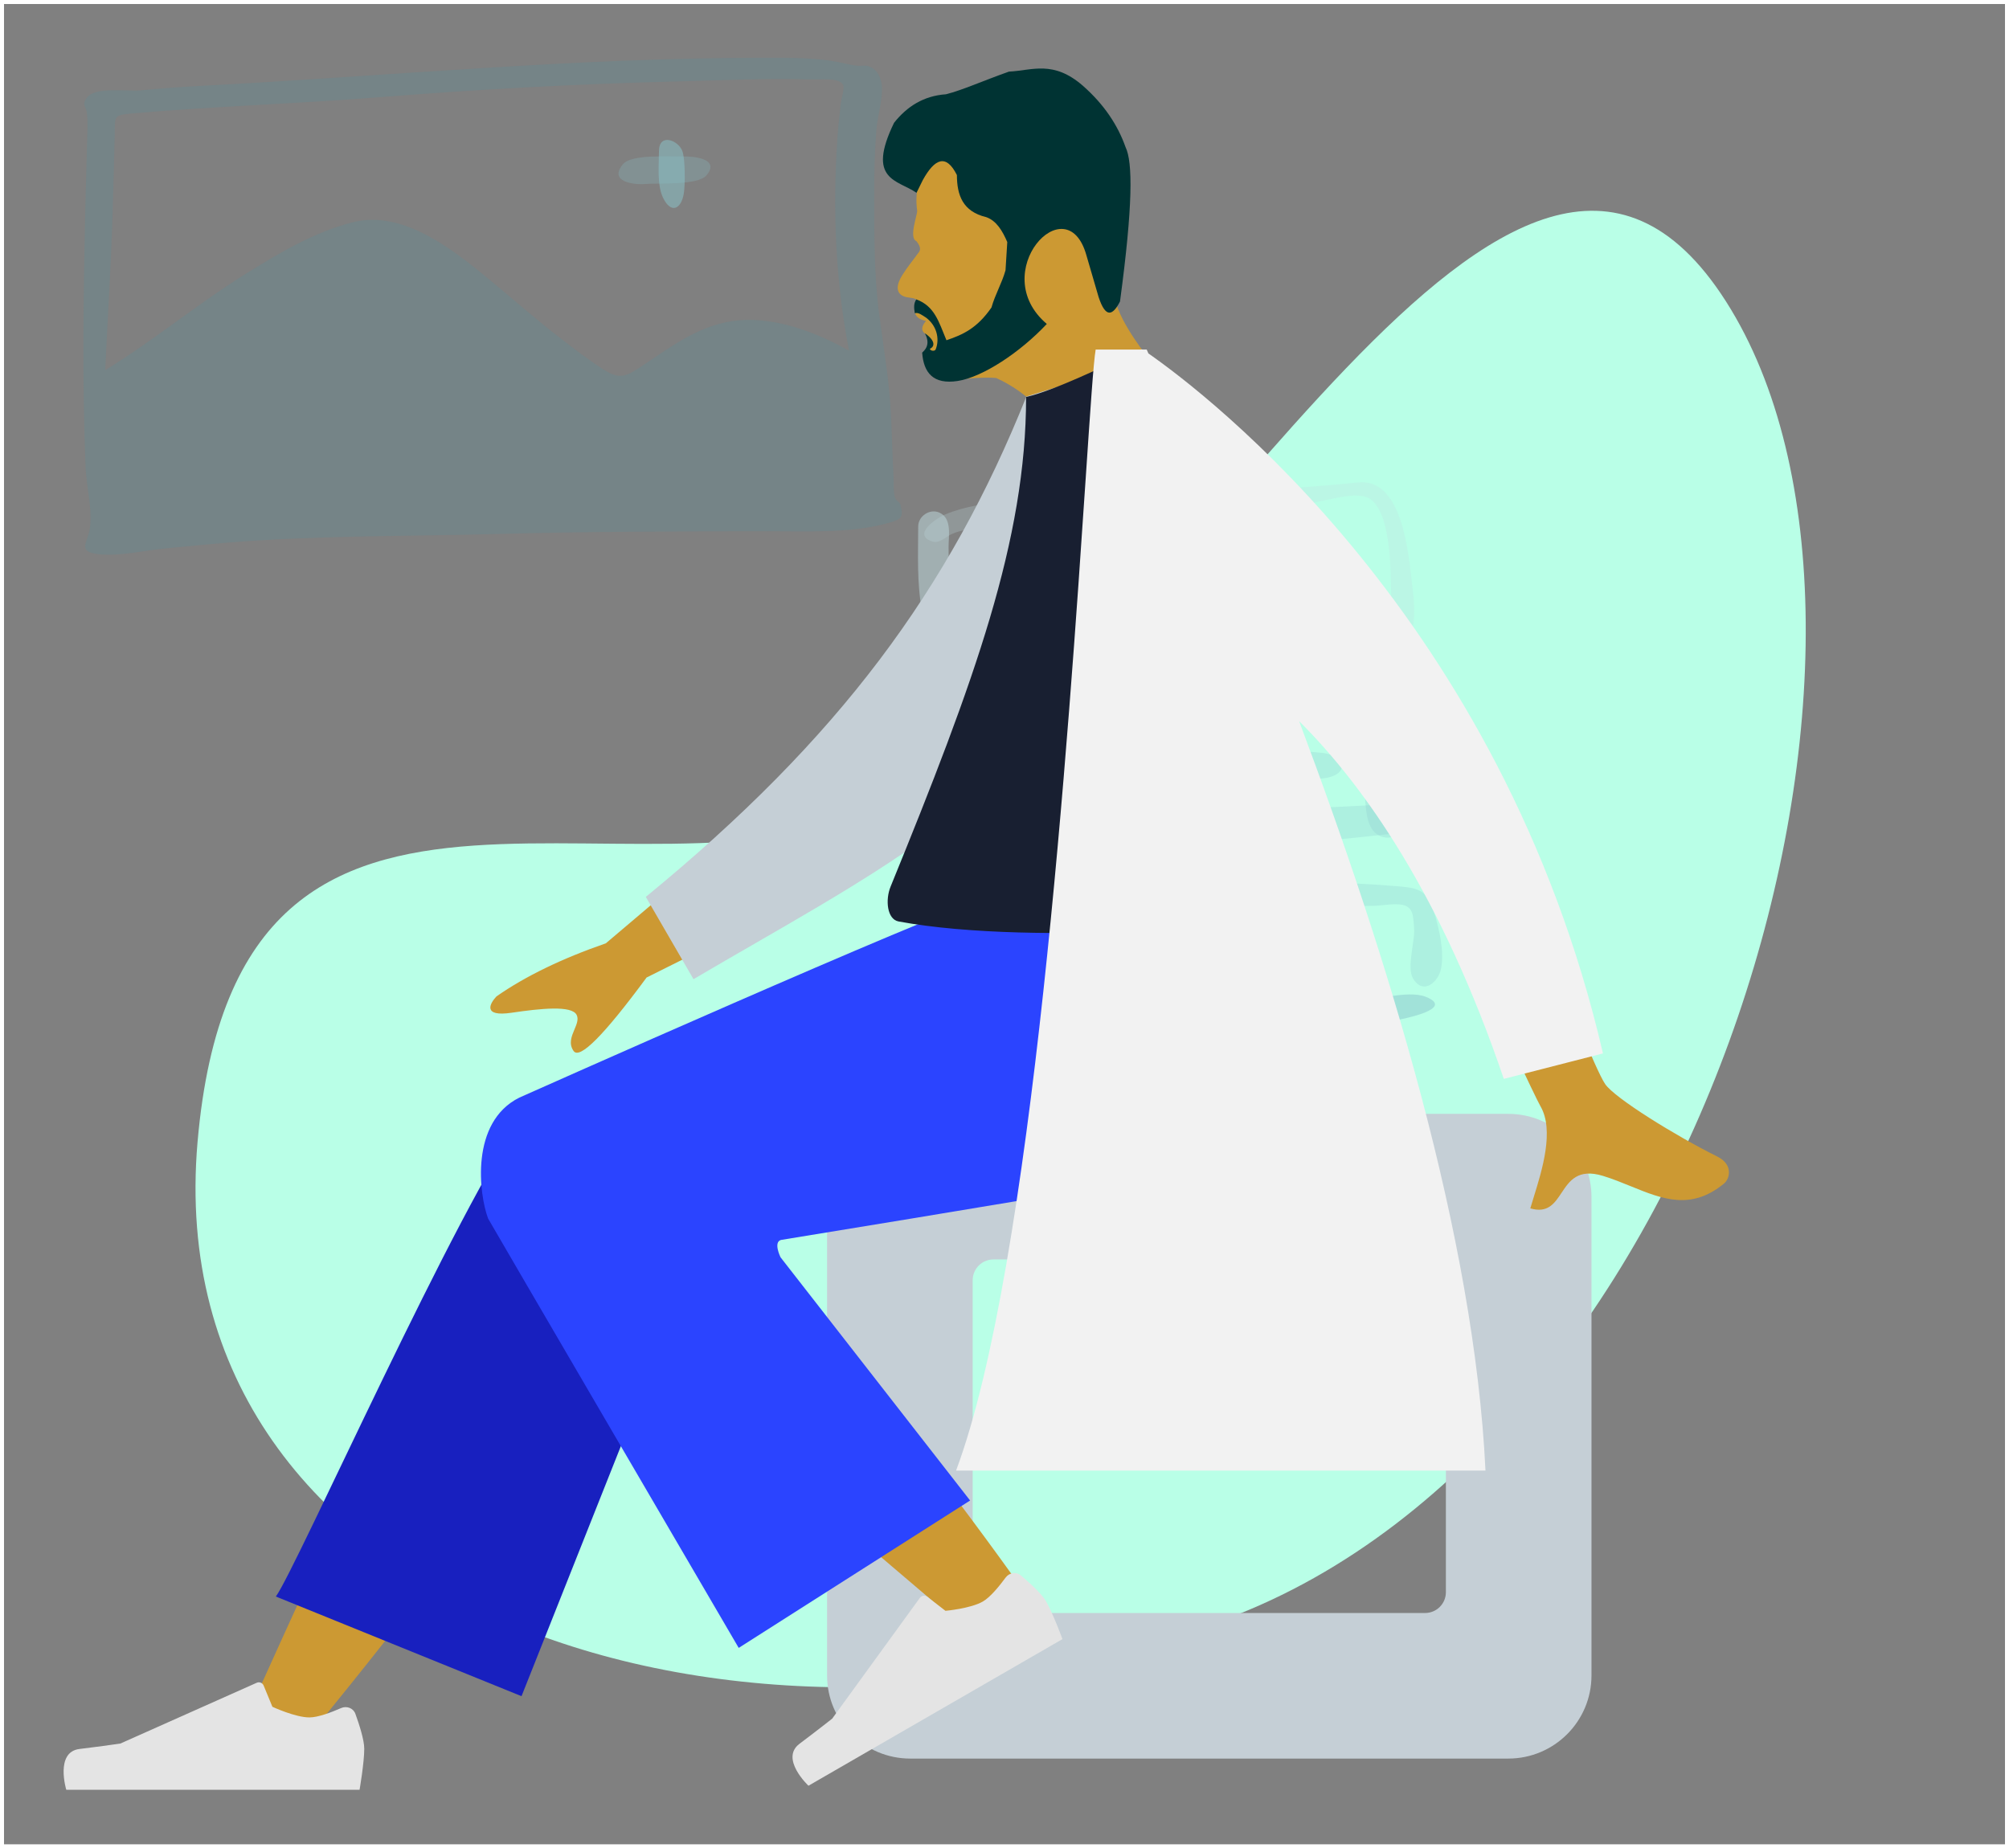 <?xml version="1.0" encoding="UTF-8"?>
<!DOCTYPE svg PUBLIC "-//W3C//DTD SVG 1.1//EN" "http://www.w3.org/Graphics/SVG/1.1/DTD/svg11.dtd">
<!-- Creator: CorelDRAW 2020 (64-Bit Evaluation Version) -->
<svg xmlns="http://www.w3.org/2000/svg" xml:space="preserve" width="100.2mm" height="92.2mm" version="1.1" style="shape-rendering:geometricPrecision; text-rendering:geometricPrecision; image-rendering:optimizeQuality; fill-rule:evenodd; clip-rule:evenodd"
viewBox="0 0 18363.33 16897.2"
 xmlns:xlink="http://www.w3.org/1999/xlink"
 xmlns:xodm="http://www.corel.com/coreldraw/odm/2003">
 <rect x="0" y="0" width="18363.33" height="16897.2" fill="#808080" stroke="none"/>
 <defs>
  <style type="text/css">
   <![CDATA[
    .str0 {stroke:white;stroke-width:36.65;stroke-miterlimit:22.926}
    .fil14 {fill:none}
    .fil11 {fill:#003333}
    .fil12 {fill:#181F31}
    .fil8 {fill:#1820BF}
    .fil10 {fill:#2B44FF}
    .fil0 {fill:#B9FFE7}
    .fil6 {fill:#C5CFD6}
    .fil7 {fill:#CC9933}
    .fil9 {fill:#E4E4E4}
    .fil13 {fill:#F2F2F2}
    .fil1 {fill:#56919C;fill-opacity:0.251}
    .fil3 {fill:#89C5CC;fill-opacity:0.251}
    .fil5 {fill:#C1DEE2;fill-opacity:0.251}
    .fil2 {fill:#89C5CC;fill-opacity:0.502}
    .fil4 {fill:#C1DEE2;fill-opacity:0.502}
   ]]>
  </style>
   <clipPath id="id0">
    <path d="M18.33 18.33l18326.68 0 0 16860.54 -18326.68 0 0 -16860.54z"/>
   </clipPath>
 </defs>
 <g id="Layer_x0020_1">
  <g>
  </g>
  <g style="clip-path:url(#id0)">
   <g>
    <path id="Background_x0020_Shape" class="fil0" d="M1805.69 10440.36c373.26,-4309.94 4150.15,-1854.62 6626.25,-3187.05 2476.08,-1332.4 5405.49,-7537.76 7344.25,-4498.06 1938.67,3039.64 -124.09,10387.47 -4570.71,12045.61 -4446.64,1658.14 -9773.03,-50.62 -9399.79,-4360.5z"/>
    <g id="_1927884720064">
     <path id="Fill_x0020_67" class="fil1" d="M961.67 3384.11c20.76,-446.35 49.26,-892.01 64.29,-1338.62 7.5,-221.29 13.32,-442.63 18.95,-663.96 1.21,-49.3 2.51,-98.56 3.63,-147.84 3.65,-167.45 -16.22,-181.14 152.28,-196 751.72,-66.36 1506.43,-88.35 2259.04,-148.37 907.72,-72.41 1820.13,-122.4 2730.38,-144.82 404.49,-9.97 810.72,-30.62 1215.28,-18.05 89.62,2.77 265.57,-20.54 300.89,49.13 15.23,30.11 -16.77,133.69 -20.8,168.42 -12.68,108.49 -24.52,217.39 -31.83,326.43 -43.03,643.16 -17.39,1302.53 107.14,1935.94 -292.13,-164.74 -661.24,-306.44 -1001.74,-278.35 -347.16,28.7 -606.85,229.25 -884.74,413.87 -157.15,104.43 -210.1,131.88 -366.9,30.73 -135.16,-87.18 -263.01,-186.84 -390.5,-284.69 -196.74,-150.99 -382.4,-314.65 -573.2,-472.94 -350.77,-291.01 -834.1,-705.27 -1318.59,-583.28 -346.15,87.13 -665.79,277.37 -966.2,463.54 -446.42,276.64 -850.43,615.39 -1297.36,888.84m6016.01 -2855.88c-1724.63,0 -3436.36,167.19 -5156.17,257.65 -179.64,9.44 -358.62,23.35 -537.58,40.61 -119.27,11.51 -410.98,-36.84 -489.16,65.1 -52.18,67.99 -7.35,78.18 0,142.8 9.24,81.41 3.78,177.9 1.39,264.07 -5.72,207.66 -11.78,415.32 -16.48,623 -17.81,784.91 -28.97,1569.7 2.8,2354.41 6.95,171.15 69.31,408.1 35.19,574.41 -24.7,120.41 -107.27,193.66 83.17,215.91 187.37,21.9 416.49,-33.81 604.05,-51.64 188.62,-17.94 377.22,-37.44 566.07,-53 821.11,-67.63 1650.19,-57.42 2473.48,-79.92 830.66,-22.69 1661.68,-24.12 2492.65,-24.61 347.68,-0.16 744.98,19.37 1084.24,-76.29 119.32,-33.72 138.64,-50.31 109.19,-168.68 -5.55,-22.51 -41.6,-30.81 -52.18,-71.42 -14.39,-55.25 -7,-122.48 -10.35,-179.97 -10.98,-187.92 -14.84,-376.21 -23.68,-564.22 -14.79,-314.17 -68.93,-619.09 -109.03,-930.12 -46.22,-359.15 -43.82,-723.87 -44.77,-1085.4 -0.55,-200.53 4.6,-400.4 20.71,-600.36 10.35,-128.27 73.53,-319.75 41.47,-439.36 -15.96,-59.56 -42.06,-106.79 -104.06,-132.43 -39.26,-16.24 -72.3,-3.52 -111.11,-7.64 -46.05,-4.89 -74.79,-11.34 -129.92,-23.82 -236.38,-53.59 -489.12,-49.06 -729.93,-49.06z"/>
     <path id="Fill_x0020_69" class="fil2" d="M6023.23 1382.14c-0.13,125.01 -19.65,309.45 38.01,427.14 73.07,149.31 164.52,102.63 188.73,-37.66 13.89,-80.4 13.54,-318.28 -12.28,-389.48 -36.54,-100.78 -214.46,-169.41 -214.46,0z"/>
     <path id="Fill_x0020_71" class="fil3" d="M6232.92 1430.42c-117.31,4.12 -459.06,-24.04 -538.47,70.3 -136.19,161.84 100.93,190.51 202.73,181.45 117.8,-10.5 481.79,15.08 560.7,-79.37 131.95,-158.03 -132.65,-175.75 -224.96,-172.38z"/>
    </g>
    <path id="Fill_x0020_253" class="fil4" d="M8392.77 4813.19c-0.15,254.52 -13.01,514.36 33.92,765.84 14.2,76.17 25.42,221.99 105.69,261.49 80.71,39.68 158.93,-4.89 178.96,-87.6 23.4,-96.2 -27.87,-240.23 -33.08,-341.22 -7.13,-138.04 -7.62,-276.18 -7.66,-414.35 -0.05,-99.77 32.77,-260.31 -85.05,-311.63 -87.55,-38.21 -192.78,32.8 -192.78,127.48z"/>
    <path id="Fill_x0020_255" class="fil5" d="M12416.78 4410.59c-843.28,84.69 -1698.77,102.26 -2545.15,146.41 -391.22,20.4 -864.07,-5.64 -1232.63,145.79 -68.45,28.13 -313.55,184.7 -114.56,248.44 62.02,19.85 125.04,-46.99 175.97,-69.35 84.82,-37.26 183.03,-48.79 273.49,-63.36 769.06,-123.49 1573.49,-101.97 2350.49,-159.72 199.08,-14.79 398.29,-29.98 596.95,-49.54 141.94,-13.98 440.26,-116.28 571.24,-63.96 223.88,89.42 218.62,670.39 223.02,870.19 2.33,103.33 -97.97,474.22 101.4,436.61 159.55,-30.07 101.8,-415.41 89.34,-520.81 -32.64,-276.31 -88.26,-961.36 -489.56,-920.71z"/>
    <path id="Fill_x0020_257" class="fil3" d="M12727.78 5838.75c-732.52,66.12 -1481.9,1.21 -2217.45,27.25 -385.54,13.64 -770.69,35.37 -1156.28,48.11 -166.77,5.52 -333.71,5.74 -500.54,6.96 -79.79,0.51 -442.96,48.9 -218.33,207.07 99.48,70.08 416.51,13.65 530.63,12.3 171.46,-2.02 342.8,-9.16 514.12,-15.87 396.81,-15.5 793.42,-37.04 1190.45,-47.74 379.77,-10.32 759.77,-12.5 1139.55,-22.76 188.95,-5.17 380.48,-10.96 567.78,-38.52 42.28,-6.23 179.53,-11.22 208.89,-58.32 27.76,-44.55 8.27,-124.99 -58.81,-118.48z"/>
    <path id="Fill_x0020_259" class="fil5" d="M9127.62 5288.77c-3.94,9.31 -3.94,9.31 0,0zm317.2 -96.42c11.56,4.87 11.56,4.87 0,0zm-14.84 -2.69c170.93,174.23 -91.94,382.24 -252.07,212.2 -169.98,-180.52 142.01,-211.64 252.07,-212.2m-181.31 -263.57c-588.82,104.76 -380.37,889.5 169.6,776.08 241.45,-49.76 379.53,-292.99 296.42,-526.62 -32.46,-91.32 -103.25,-191.51 -201.76,-220.25 -49.13,-14.35 -92.64,8.21 -139.43,2.91 -44.64,-5.02 -69.42,-42.13 -124.82,-32.13z"/>
    <path id="Fill_x0020_261" class="fil4" d="M11502.17 5146.94c-355.04,1.12 -710.21,16.18 -1065.24,22.94 -108.88,2.02 -388.78,-46.71 -389.19,124.99 -0.49,183.43 311.28,115.7 415.01,113.22 352.17,-8.41 705.23,-23.84 1055.96,-57.36 88.61,-8.47 395.32,6.12 395.01,-114.36 -0.35,-127.66 -340.01,-89.43 -411.56,-89.43z"/>
    <path id="Fill_x0020_263" class="fil3" d="M12350.26 6344.18c-878.16,23.57 -1755.04,31.78 -2632.5,76.73 -328.21,16.82 -655.99,29.34 -984.66,29.34 -63.3,0 -190.8,-24.54 -250.36,15.3 -161.71,108.13 22.41,200.99 127.79,206.82 720.88,39.97 1452.13,-59.6 2172.55,-82.05 421.79,-13.12 843.61,-17.04 1265.13,-38.5 114.98,-5.83 230,-12.65 344.82,-21.57 66.01,-5.09 240.63,8.93 293.96,-29.71 233.02,-168.64 -258.2,-158.47 -336.73,-156.36z"/>
    <path id="Fill_x0020_265" class="fil3" d="M8321.03 6773.58c-8.28,227.69 -9.13,451.42 20.67,677.85 11.71,89.07 17.08,190.19 121.52,212.83 94.88,20.54 142.97,-51.19 162.59,-130.71 47.96,-194.24 5.79,-473.78 5.2,-675.56 -0.22,-99.79 -0.37,-211.43 -123.63,-233.99 -94.05,-17.21 -182.77,50.75 -186.36,149.58z"/>
    <path id="Fill_x0020_267" class="fil3" d="M13281.1 7322.5c-1421.56,74.9 -2841.26,140.31 -4263.81,200.42 -110.95,4.71 -972.8,-4.71 -671.51,295.87 93.06,92.84 332.83,29.95 453.2,24.06 180.85,-8.91 361.81,-15.69 542.69,-24.87 717.05,-36.54 1436.04,-46.35 2152.56,-87.33 394.34,-22.54 787.75,-57.84 1180.04,-103.73 186.57,-21.83 418.2,-19.59 592.92,-92.71 89.93,-37.59 186.93,-220.89 13.91,-211.71z"/>
    <path id="Fill_x0020_269" class="fil3" d="M12463.72 6167.51c-108.11,107.69 -52.54,320.08 -44.39,453.16 11.2,183.12 24.85,366.37 47.7,548.5 14.88,118.32 7,302.41 70.1,404.63 73.93,119.67 236.65,106.4 303.51,-9.2 59.1,-102.26 29.16,-317.38 27.64,-430.71 -2.09,-156.71 -11.88,-313.66 -21.15,-470.04 -7.81,-130.69 21.83,-340.16 -50.07,-452.01 -73.03,-113.68 -232.03,-145.11 -333.34,-44.33z"/>
    <path id="Fill_x0020_271" class="fil2" d="M9214.49 7003.06c-12.68,9.77 -12.68,9.77 0,0zm252.47 -31.65c235.61,47.37 -145.33,322.44 -265.74,133.67 -18.77,-29.51 -28.61,-65.77 1.63,-91.41 27.51,-23.38 44.86,18.03 70.87,6.91 44.81,-19.19 145.42,-50.97 193.24,-49.17m-32.49 -225.86c-160.85,12.76 -381.98,22.69 -461.59,183.94 -106.95,216.55 75.93,428.64 287.56,461.58 203.65,31.76 507.69,-81.04 524,-318.54 13.14,-191.5 -168.99,-341.63 -349.97,-326.98z"/>
    <path id="Fill_x0020_273" class="fil3" d="M10777.35 6860.1c-166.48,2.69 -493.81,-46.53 -638.89,34.62 -143.53,80.33 -79.5,223.33 51.42,257.53 86.56,22.6 228.06,-13.85 318.15,-17.52 118.56,-4.86 237.18,-5.88 355.83,-7.55 199.49,-2.68 398.88,-0.4 598.4,-0.4 203.74,0 411.01,5.57 614.4,-9.4 257.4,-18.95 250.45,-211.67 -1.26,-235.75 -427.56,-40.92 -869.07,-28.22 -1298.06,-21.52z"/>
    <path id="Fill_x0020_275" class="fil2" d="M10352.02 9018.54c0,91.54 81.22,0 80.66,0 0.57,0 -80.66,-91.58 -80.66,0z"/>
    <path id="Fill_x0020_277" class="fil2" d="M8514.3 8281.44c5.24,266.14 8.69,532.55 20.03,798.51 3.63,84.1 -20.49,248.29 81.44,291.16 113.46,47.74 148.76,-71.22 161.82,-151.84 41.38,-255.33 0.82,-546.89 -3.19,-805.27 -1.34,-86.74 17.47,-207.51 -81.08,-250.76 -80.38,-35.32 -180.66,30.22 -179.03,118.21z"/>
    <path id="Fill_x0020_279" class="fil3" d="M12891.13 8285.62c6.73,15.87 6.73,15.87 0,0zm9.51 -2.69c5.48,2.29 27.49,11.51 0,0zm-2150.09 -215.12c-408.57,6.4 -817.42,11.23 -1225.76,28.74 -174.25,7.48 -350.55,13.53 -524.22,29.93 -123.01,11.66 -428.55,16.51 -508.35,117.02 -164.65,207.49 184.46,150.88 259.69,134.02 136.86,-30.66 276.53,-40.47 416.36,-47.87 303.34,-16 606.81,-24.52 910.56,-30.68 823.71,-16.59 1647.99,-14.02 2471.83,-17.74 79.76,-0.37 223.92,-32.46 297.57,-0.18 73.82,32.33 69.66,111.85 77.32,204.14 10.19,122.84 -70.81,356.88 -9.11,460.2 95.78,160.27 235,24.15 256.3,-92.66 29.4,-161.42 -17.21,-355.26 -62.86,-509.59 -64.36,-217.68 -153.74,-226.33 -364.32,-243.38 -246.05,-19.85 -491.15,-31.93 -738.03,-34.18 -418.91,-3.87 -838.08,-4.27 -1256.99,2.24z"/>
    <path id="Fill_x0020_281" class="fil2" d="M12366.62 9168.01c-886.24,102.9 -1797.68,42.26 -2688.61,45.89 -216.66,0.9 -433.48,2.64 -649.96,13.12 -114.3,5.53 -385.28,-26.01 -463.61,62.22 -165.09,185.91 132.3,212.94 240.87,205.28 219.52,-15.65 439.53,-22.74 659.63,-24.43 775.15,-6.01 1554.74,30.17 2329.28,-8.06 324.49,-16.05 641.75,-71.55 960.24,-133.6 70.56,-13.71 553.58,-105.56 278.16,-215.61 -162.78,-65.06 -495.04,35.22 -666.01,55.2z"/>
    <path id="Fill_x0020_284" class="fil3" d="M9779.1 8827.67c-6.18,7.94 -6.18,7.94 0,0zm-5.92 -1.39c-2.11,5.68 -8.65,19.77 0,0zm-55.9 -72.08c1.25,1.67 6.54,8.43 0,0zm-2.16 -0.55c21.35,25.47 35.68,53.88 43.09,85.24 -183.61,49.76 -254.36,-98.82 -43.09,-85.24m-11.66 -6.95c0.11,0.05 25.93,10.9 0,0zm-301.58 -221.31c-118.85,147.97 -216.97,320.44 -68.78,489.47 132.48,151.16 398.97,170.66 567.12,69.75 173.17,-103.93 158.25,-322.84 37.39,-465.7 -77.78,-92 -140.8,-89.43 -253.68,-104.44 -76.83,-10.23 -216.88,-69.97 -282.05,10.92z"/>
    <path id="Fill_x0020_286" class="fil3" d="M10630.28 8799.3c0,197.07 850.85,112.25 1002.25,112.01 126.8,-0.18 893.55,69.75 838.5,-133.03 -45.23,-166.64 -800.44,-83.79 -961.29,-84.06 -139.01,-0.18 -879.46,-95.61 -879.46,105.09z"/>
    <g id="_1927884714688">
     <path id="Seat_2" class="fil6" d="M13786.57 10182.8c420.03,0 760.52,340.49 760.52,760.5l0 4372.98c0,420.03 -340.49,760.5 -760.52,760.5l-5466.21 0c-420.03,0 -760.5,-340.47 -760.5,-760.5l0 -4372.98c0,-420.01 340.47,-760.5 760.5,-760.5l5466.21 0zm-760.52 1330.9c104.99,0 190.14,85.13 190.14,190.14l0 2851.92c0,104.99 -85.15,190.12 -190.14,190.12l-3945.18 0c-104.98,0 -190.12,-85.13 -190.12,-190.12l0 -2851.92c0,-105.01 85.15,-190.14 190.12,-190.14l3945.18 0z"/>
     <path id="SKIN" class="fil7" d="M2846.59 15839.12c937.15,-1144.37 1571.24,-1992.77 1902.29,-2545.15 566.83,-945.86 1030.75,-1787.47 1177.14,-2108.98 349.12,-766.66 -803.72,-1125.64 -1064.63,-768.05 -394.9,541.22 -1238.26,2244.34 -2530.09,5109.29l515.29 312.89z"/>
     <path id="LegLower" class="fil8" d="M4766.95 15506.4l1744.09 -4390.23c373.04,-800.31 -1428.4,-1326.36 -1702.51,-953.92 -622.39,845.57 -2101.67,4181.23 -2287.11,4433.15l2245.53 911z"/>
     <path id="SKIN_0" class="fil7" d="M9412.05 14625.97c-339.78,-495.57 -1575.51,-2162.84 -2248.57,-2852.69 -193.4,-198.24 -382.15,-388.51 -560.65,-565.82 -530.54,-527.02 -1587.09,358.8 -1057.49,838.83 1318.88,1195.45 3243.18,2809.26 3403.92,2953.14 225.34,201.67 676.29,-62.04 462.79,-373.46z"/>
     <path id="shoe" class="fil9" d="M9191.91 14421.96c32.95,-44.86 96.69,-55.53 139.26,-19.68 77.72,65.35 189.48,166.04 229.83,235.92 64.25,111.32 150.5,346.36 150.5,346.36 -129.17,74.57 -2321.73,1340.45 -2321.73,1340.45 0,0 -263.23,-246.92 -82.03,-383.34 181.23,-136.46 299.07,-230.15 299.07,-230.15l801.39 -1104.07c15.72,-21.7 46.26,-26.12 67.44,-9.77l166.5 128.2c0,0 229.18,-19.96 342.01,-85.13 68.73,-39.68 152.62,-143.59 207.75,-218.78z"/>
     <path id="shoe_2" class="fil9" d="M3117.95 15614.97c50.97,-22.4 111.52,0.27 130.49,52.62 34.6,95.41 81.04,238.52 81.04,319.18 0,128.58 -42.81,375.22 -42.81,375.22 -149.18,0 -2680.94,0 -2680.94,0 0,0 -104.52,-345.48 120.64,-373.02 225.16,-27.53 374.08,-49.74 374.08,-49.74l1246.07 -555.5c24.47,-10.92 53.07,0.53 63.3,25.29l80.09 194.3c0,0 208.43,97.28 338.71,97.28 79.34,0 203.98,-48.07 289.32,-85.62z"/>
     <path id="Leg_x0020_and_x0020_Butt" class="fil10" d="M7138.61 11335.47c0,0 2174.37,-354.24 2912.88,-484.47 1403.29,-247.43 1812.51,-1002.6 1570.56,-2650.18l-2585.56 0c-513.26,148.21 -4288.96,1833.27 -4288.96,1833.27 -452.91,224.81 -368.59,887.71 -285.82,1106.11 5.08,13.34 2290.49,3924.77 2290.49,3924.77l2115.08 -1347.45 -1732.64 -2223.28c0,0 -68.65,-138.26 3.98,-158.76z"/>
     <path id="SKIN_1" class="fil7" d="M14672.37 9911.1c-177.27,-260.48 -1202.71,-3030.08 -1202.71,-3030.08l-841.87 122.24c0,0 1355.51,2941.01 1453.42,3110.81 127.19,220.49 14.7,582.64 -61.58,828.2 -11.8,37.97 -22.74,73.2 -31.78,104.63 160.23,46.29 221.18,-45.45 285.44,-142.12 72.59,-109.19 149.38,-224.74 378.23,-155.03 88.41,26.96 173.33,61.56 256.32,95.35 286.65,116.8 550,224.06 852.45,-26.79 47.94,-39.81 88.35,-169.85 -64.07,-245.6 -379.69,-188.8 -937.17,-534.26 -1023.84,-661.61zm-9134.78 -1287.27l1434.81 -1216.45 392.14 803.15 -1454.35 725.81c-388.76,527.19 -611.1,751.21 -667.05,671.97 -47.15,-66.76 -18.67,-134.35 7.55,-196.68 20.43,-48.47 39.49,-93.78 20.38,-132.91 -43.62,-89.36 -327.48,-59.78 -595.65,-20.2 -268.19,39.6 -197.98,-85.88 -137.14,-149.67 263.72,-183.94 596.83,-345.64 999.32,-485.02z"/>
     <g>
      <path class="fil7" d="M8447.26 1483.31c-43.64,138.59 -87.2,275.05 -63.96,442.5 4.76,34.29 -79.81,249.63 -6.69,278.42 21.5,28.9 46.9,66.05 23.93,99.33 -51.31,71.03 -107.76,138.6 -153.94,213.08 -73.64,118.81 -41.44,183.12 40.96,200.33 45.74,9 104.32,5.92 91.82,46.29 -41.24,96.51 -11.49,151.58 85,170.14 -41.27,49.5 -52.93,93.8 5.86,125.68 68.1,59.64 68.32,114.41 -9.46,163.58 -28.15,174.18 99.55,265.32 258.5,249.87 127.3,-12.37 287.62,-27.23 386.71,-16.77 294.95,134.35 485.02,360.28 495.55,454.3 307.1,-219.87 594.22,-407.09 901.32,-626.94 -84.72,-112.14 -317.8,-417.24 -318.33,-615.24 98.6,-422.28 118.23,-868.28 48.2,-1341.18 -204.29,-377.86 -457.51,-596.68 -778.72,-594.41 -456.5,-9.58 -913,285.25 -1006.76,751.01z"/>
      <path class="fil11" d="M9191.01 2470.82c5.33,-86.01 10.67,-172.03 16.02,-258.04 -44.75,-103.75 -98.65,-194.19 -191.72,-227.53 -217.15,-51.42 -268.08,-203.04 -268.76,-384.93 -98.73,-197.63 -203.37,-149.93 -311.57,45.78 -24.25,48.2 -33.24,68.29 -57.47,116.5 -171.94,-119.2 -461.67,-112.53 -205.52,-639.69 118.81,-150.17 271.03,-246.86 474.77,-261.08 152.95,-38.78 330.12,-120.11 575.73,-207.2 212.68,-10.02 404.25,-107.45 676.62,130.19 194.32,171.5 318.3,359.95 389.42,561.14 65.52,135.45 68.01,526.4 -51.09,1410.33 -65.06,126.42 -130.21,158.67 -195.6,-40.85 -37.33,-127.87 -74.68,-255.73 -112.01,-383.6 -181.75,-641.09 -915.4,159.92 -361.48,629.7 -242.44,259.01 -585.43,485.97 -814.09,521.28 -224.52,34.67 -312.01,-76.09 -325.15,-258.9 14.92,-15.87 84.61,-67.09 24.56,-177.02 94.47,64.33 94.8,121.05 45.18,141.87 6.36,20.84 46.09,24.43 53.84,5.37 40.26,-101.36 5.3,-220.03 -86.89,-289.47 -37.06,-23.64 -72.92,-52.47 -103.95,-40.92 -8.82,-52.47 -10.67,-89.09 13.45,-126.67 168.35,61.25 205.7,205.94 275.76,373.46 151.47,-51 280.6,-110.07 411.71,-299.64 33.19,-119.22 95.04,-220.89 128.23,-340.09z"/>
     </g>
     <path id="Coat_x0020_Back" class="fil6" d="M9950.95 3449.01l-569.17 176.05c-707.61,1767.75 -1715.49,3129.55 -3478.75,4574.21l436.01 752.31c1549.69,-912.85 3016.64,-1622 3611.91,-2991.79 199.8,-459.74 16.33,-1961.06 0,-2510.77z"/>
     <path id="Shirt" class="fil12" d="M11742.69 8424.09c0,0 -2241.48,237.66 -3528.6,0 -106.33,-19.63 -123.12,-197.63 -73.76,-318.41 767.72,-1881.16 1238.75,-3170.04 1238.75,-4476.66 246.92,-51.92 795.03,-320.61 795.03,-320.61 946.57,1346.52 1381.65,2891.45 1568.58,5115.67z"/>
     <path id="Coat_x0020_Front" class="fil13" d="M10445.38 3195.55c-23.9,-3.35 -13.05,1.96 -35.92,0l-394.52 0c-19.83,116.59 -48.82,548.66 -91.18,1178.72 -153.87,2289.48 -483.37,7193 -1184.69,9069.52l4839.05 0c-102.1,-2133.44 -888.68,-4684.74 -1703.5,-6851.1 601.26,598.22 1303.47,1601.02 1870.97,3270.34l906.4 -232.66c-923.7,-3980.33 -3629.98,-6033.09 -4155.12,-6399.46 -5.15,-11.86 -10.23,-23.64 -15.32,-35.37l-36.18 0z"/>
    </g>
   </g>
  </g>
  <polygon class="fil14 str0" points="18.33,18.33 18345,18.33 18345,16878.87 18.33,16878.87 "/>
 </g>
</svg>
